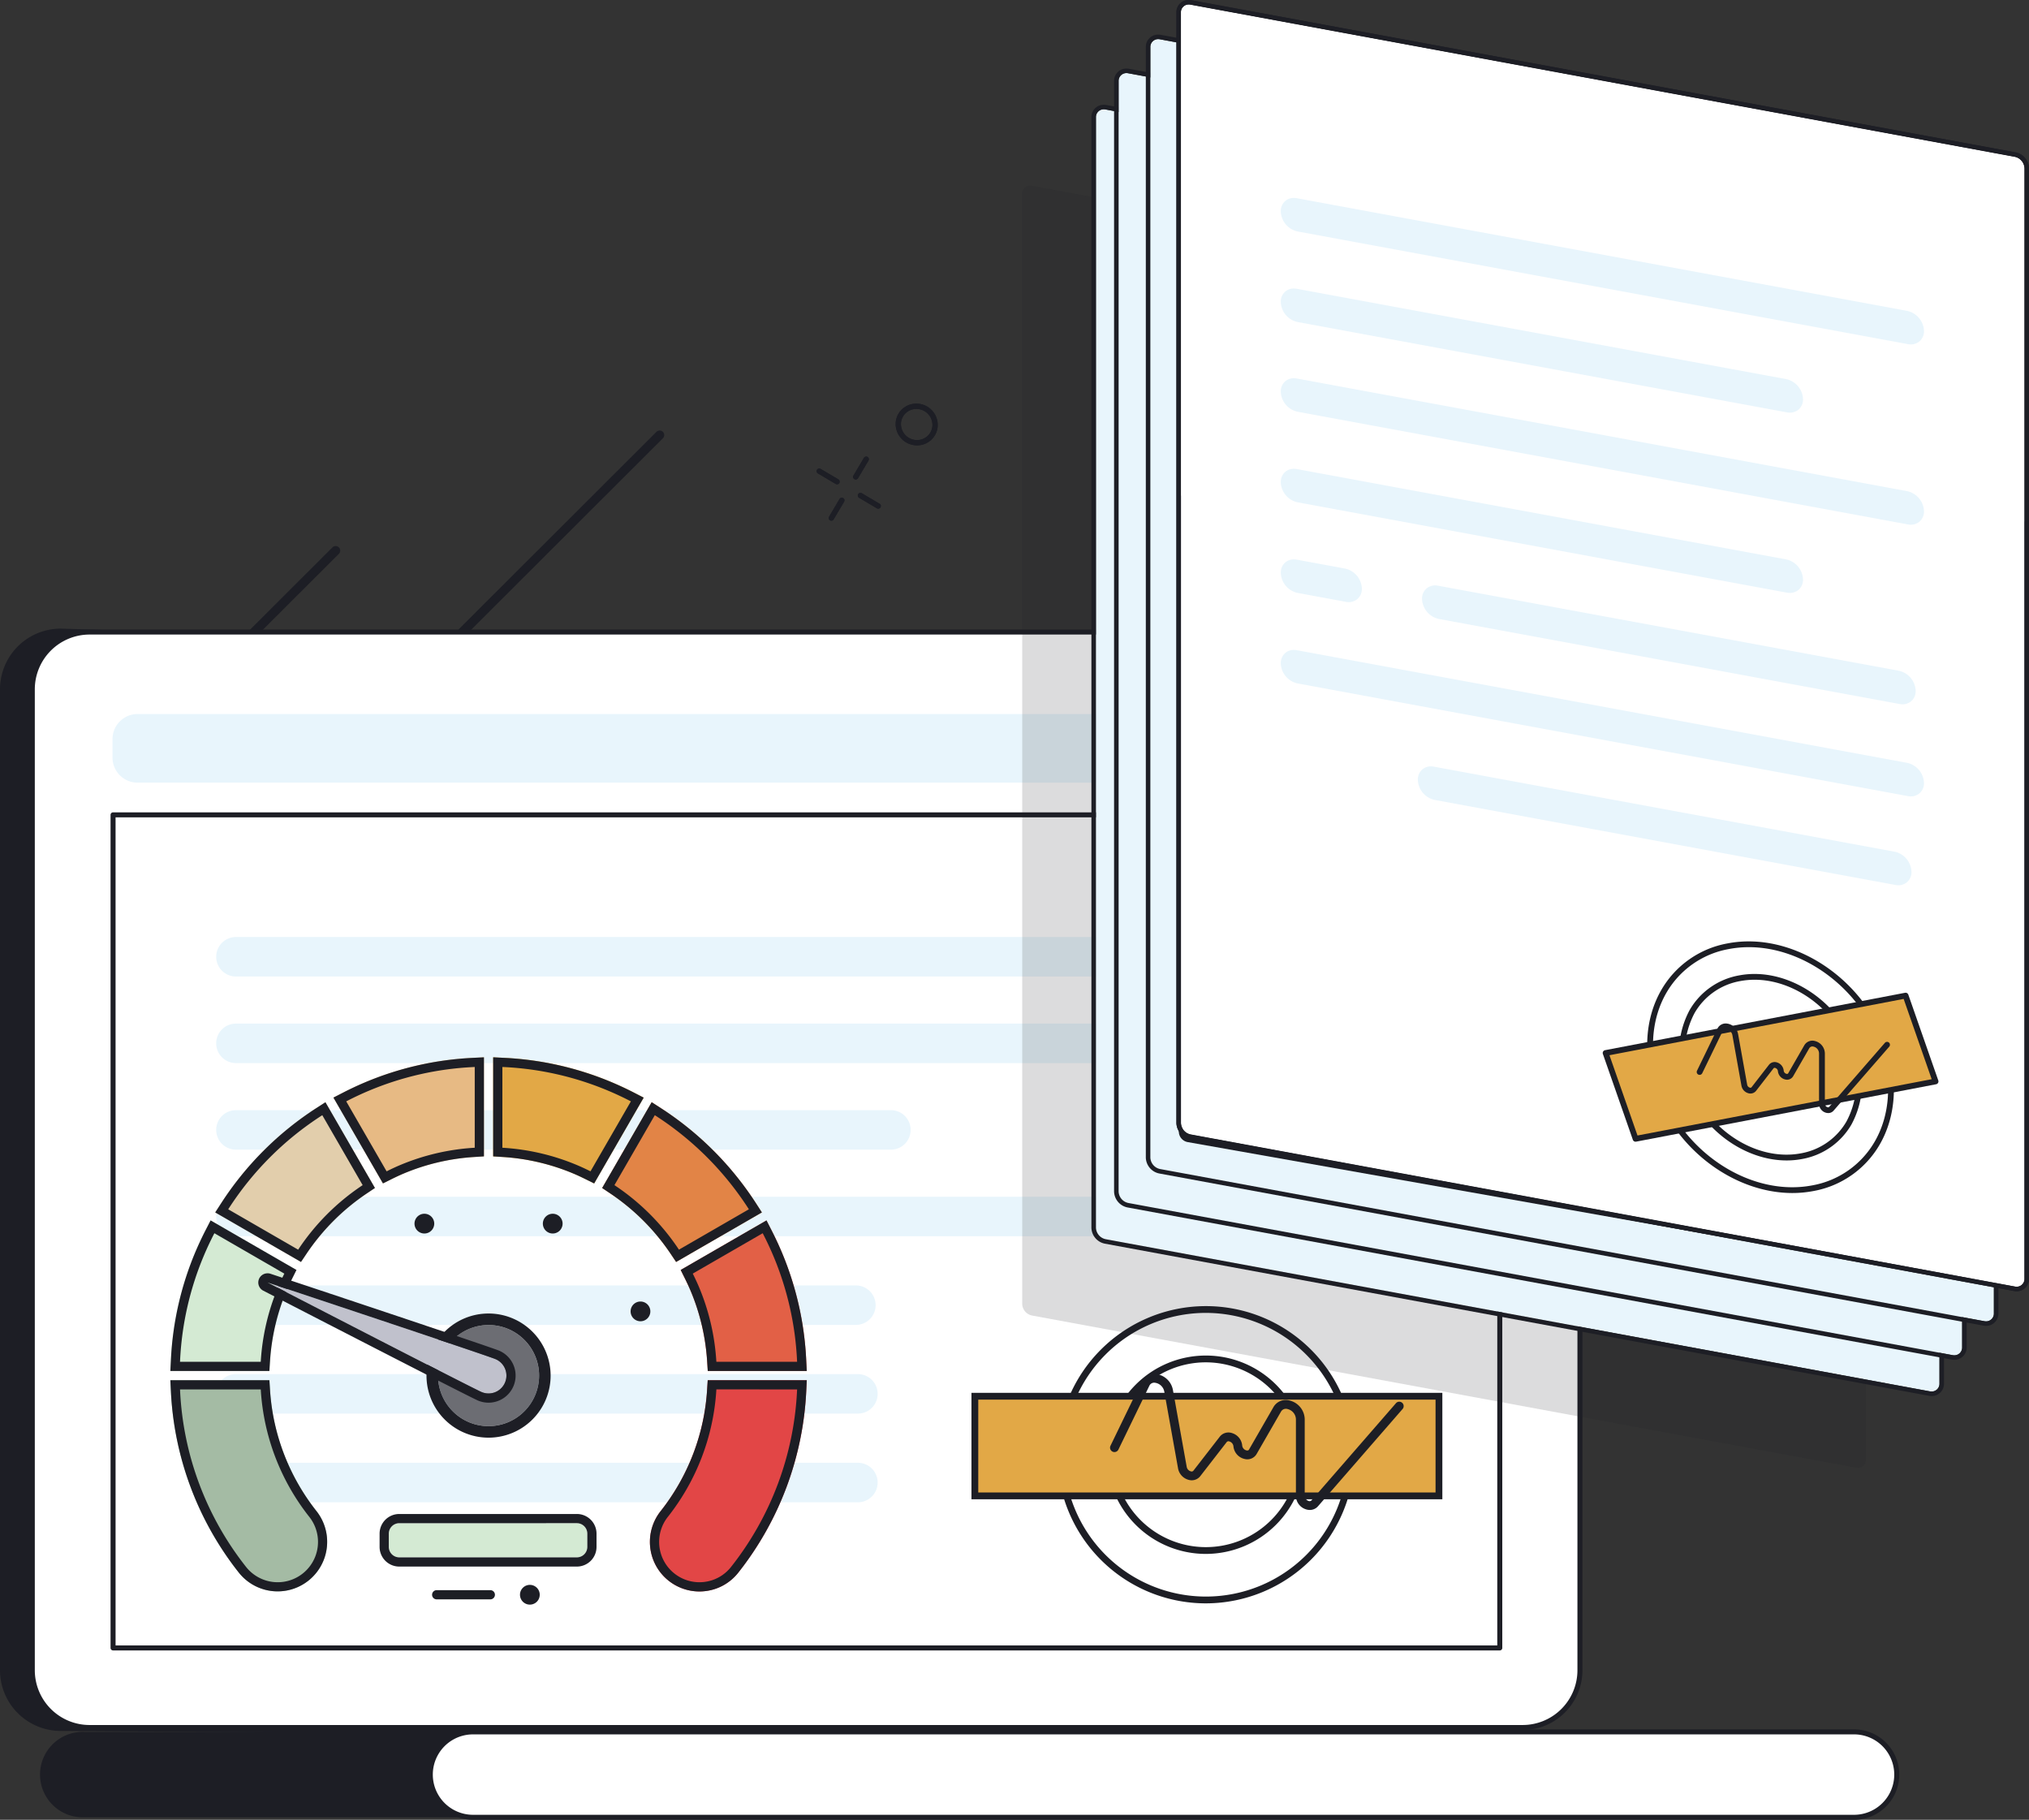 <svg xmlns="http://www.w3.org/2000/svg" xmlns:xlink="http://www.w3.org/1999/xlink" width="375.195" height="336.438" viewBox="0 0 375.195 336.438"><rect x="0" y="0" width="375.195" height="336.438" fill="#333333" stroke="none"/><defs><clipPath id="a"><rect width="375.195" height="336.438" fill="none"/></clipPath><clipPath id="c"><rect width="155.981" height="237.045" fill="none"/></clipPath><clipPath id="d"><rect width="117.684" height="101.185" fill="none"/></clipPath></defs><g clip-path="url(#a)"><g clip-path="url(#a)"><path d="M8.1,301a.842.842,0,0,1-.6-1.437l58.176-58.077a.843.843,0,1,1,1.193,1.191L8.693,300.751a.841.841,0,0,1-.6.246" transform="translate(-4.213 -140.276)" fill="#1d1e25"/><path d="M185.576,235.479a.842.842,0,0,1-.6-1.437l43.7-43.623a.842.842,0,1,1,1.192,1.19l-43.7,43.623a.841.841,0,0,1-.6.247" transform="translate(-107.286 -110.582)" fill="#1d1e25"/><path d="M81.825,473.053c6.994-4.99,14.233-9.641,21.59-14.078,14.931-9.005,30.413-17.055,46-24.855,8.2-4.1,16.618-7.816,24.955-11.634q12.58-5.762,25.192-11.452,11.518-5.214,23.028-10.449C248.136,346.462,276.334,285.1,272.874,285.1L11.225,277.693A11.228,11.228,0,0,0,0,288.9V470.277a11.228,11.228,0,0,0,11.225,11.206l77.145.5c3.96-2.9-10.538-6.079-6.545-8.928" transform="translate(0 -161.474)" fill="#1d1e25"/><path d="M289.847,279.206h-265a10.582,10.582,0,0,0-10.591,10.573V471.157a10.582,10.582,0,0,0,10.591,10.573h265a10.582,10.582,0,0,0,10.591-10.573V289.779a10.582,10.582,0,0,0-10.591-10.573" transform="translate(-8.277 -162.354)" fill="#fff"/><path d="M289.206,481.55H24.2a11.057,11.057,0,0,1-11.054-11.035V289.137A11.057,11.057,0,0,1,24.2,278.1h265a11.056,11.056,0,0,1,11.054,11.035V470.515a11.057,11.057,0,0,1-11.054,11.035M24.2,279.026a10.13,10.13,0,0,0-10.128,10.11V470.515A10.131,10.131,0,0,0,24.2,480.625h265a10.131,10.131,0,0,0,10.128-10.111V289.137a10.131,10.131,0,0,0-10.128-10.11Z" transform="translate(-7.635 -161.712)" fill="#1d1e25"/><path d="M134.323,765.047H26.14a7.9,7.9,0,1,0,0,15.792H137.554c4.361,0-3.231-15.792-3.231-15.792" transform="translate(-10.587 -444.864)" fill="#1d1e25"/><path d="M453.054,765.047H197.679a7.9,7.9,0,1,0,0,15.792H453.054a7.9,7.9,0,1,0,0-15.792" transform="translate(-110.211 -444.864)" fill="#fff"/><path d="M452.412,780.659H197.037a8.358,8.358,0,1,1,0-16.717H452.412a8.358,8.358,0,1,1,0,16.717M197.037,764.866a7.434,7.434,0,1,0,0,14.868H452.412a7.434,7.434,0,1,0,0-14.868Z" transform="translate(-109.569 -444.221)" fill="#1d1e25"/><path d="M301.505,315.415H54.264a4.641,4.641,0,0,0-4.645,4.638v3.412a4.641,4.641,0,0,0,4.645,4.638H301.505a4.642,4.642,0,0,0,4.646-4.638v-3.412a4.641,4.641,0,0,0-4.646-4.638" transform="translate(-28.817 -183.409)" fill="#e8f5fc"/><path d="M639.106,326.329a3.06,3.06,0,1,1-3.06-3.054,3.057,3.057,0,0,1,3.06,3.054" transform="translate(-367.617 -187.98)" fill="#fff"/><rect width="256.427" height="154.016" transform="translate(20.907 150.647)" fill="#fff"/><path d="M305.656,513.792H49.229a.462.462,0,0,1-.463-.462V359.314a.462.462,0,0,1,.463-.462H305.656a.463.463,0,0,1,.463.462V513.33a.463.463,0,0,1-.463.462m-255.963-.924h255.5V359.776H49.692Z" transform="translate(-28.322 -208.667)" fill="#1d1e25"/><path d="M310.368,421.223H99.2a3.651,3.651,0,1,1,0-7.3H310.368a3.651,3.651,0,1,1,0,7.3" transform="translate(-55.486 -240.69)" fill="#e8f5fc"/><path d="M310.368,459.466H99.2a3.651,3.651,0,1,1,0-7.3H310.368a3.651,3.651,0,1,1,0,7.3" transform="translate(-55.486 -262.927)" fill="#e8f5fc"/><path d="M220.136,497.708H99.2a3.651,3.651,0,1,1,0-7.3h120.94a3.651,3.651,0,1,1,0,7.3" transform="translate(-55.486 -285.164)" fill="#e8f5fc"/><path d="M310.368,535.951H99.2a3.651,3.651,0,1,1,0-7.3H310.368a3.651,3.651,0,1,1,0,7.3" transform="translate(-55.486 -307.402)" fill="#e8f5fc"/><path d="M213.665,575.125H99.2a3.651,3.651,0,1,1,0-7.3H213.665a3.651,3.651,0,1,1,0,7.3" transform="translate(-55.485 -330.181)" fill="#e8f5fc"/><path d="M214.04,614.3H99.2a3.651,3.651,0,1,1,0-7.3H214.04a3.651,3.651,0,1,1,0,7.3" transform="translate(-55.486 -352.959)" fill="#e8f5fc"/><path d="M214.04,653.472H99.2a3.651,3.651,0,1,1,0-7.3H214.04a3.651,3.651,0,1,1,0,7.3" transform="translate(-55.486 -375.738)" fill="#e8f5fc"/><path d="M493.679,631.918A27.477,27.477,0,1,1,521.2,604.44a27.532,27.532,0,0,1-27.524,27.478m0-53.7a26.222,26.222,0,1,0,26.267,26.222,26.274,26.274,0,0,0-26.267-26.222" transform="translate(-270.727 -335.495)" fill="#1d1e25"/><path d="M506.363,635.477a18.337,18.337,0,1,1,18.369-18.338,18.374,18.374,0,0,1-18.369,18.338m0-35.419a17.082,17.082,0,1,0,17.111,17.082,17.116,17.116,0,0,0-17.111-17.082" transform="translate(-283.41 -348.195)" fill="#1d1e25"/><rect width="85.819" height="18.421" transform="translate(180.266 258.131)" fill="#e2a846"/><path d="M515.565,634.956H428.489V615.279h87.076ZM429.747,633.7h84.561V616.534H429.747Z" transform="translate(-248.851 -357.776)" fill="#1d1e25"/><path d="M526.562,632.073a2.364,2.364,0,0,1-.827-.154,2.641,2.641,0,0,1-1.74-2.442V615.3a1.992,1.992,0,0,0-1.491-1.864,1.041,1.041,0,0,0-1.251.433l-4.516,7.843a1.99,1.99,0,0,1-2.24.934,2.655,2.655,0,0,1-2.057-2.351,1.05,1.05,0,0,0-.735-.881.424.424,0,0,0-.5.1l-4.887,6.3a2.02,2.02,0,0,1-2.14.7,2.687,2.687,0,0,1-1.975-2.106l-2.55-14.223A2.018,2.018,0,0,0,498,608.568a.98.98,0,0,0-1.1.532l-5.728,11.812a.814.814,0,0,1-1.466-.708l5.729-11.812a2.6,2.6,0,0,1,2.785-1.434,3.633,3.633,0,0,1,3.034,2.945l2.551,14.222a1.051,1.051,0,0,0,.761.814.416.416,0,0,0,.464-.114l4.887-6.3a2.04,2.04,0,0,1,2.253-.667,2.657,2.657,0,0,1,1.893,2.309,1.03,1.03,0,0,0,.791.895c.338.075.434-.094.47-.158l4.516-7.843a2.625,2.625,0,0,1,3.083-1.194,3.642,3.642,0,0,1,2.7,3.434v14.178a1.04,1.04,0,0,0,.682.919.475.475,0,0,0,.544-.072l15.662-18.007a.814.814,0,0,1,1.229,1.066L528.079,631.39a1.981,1.981,0,0,1-1.516.683" transform="translate(-284.359 -352.919)" fill="#1d1e25"/><g transform="translate(189.028 34.318)" opacity="0.16"><g clip-path="url(#c)"><path d="M605.083,319.014,452.677,290.887a2.252,2.252,0,0,1-1.788-2.124V83.494a1.448,1.448,0,0,1,1.788-1.464l152.406,28.127a2.252,2.252,0,0,1,1.788,2.123v205.27a1.448,1.448,0,0,1-1.788,1.464" transform="translate(-450.889 -82)" fill="#1d1e25"/></g></g><path d="M637.592,285.306,485.186,257.18a2.252,2.252,0,0,1-1.788-2.124V49.786a1.448,1.448,0,0,1,1.788-1.464L637.592,76.449a2.252,2.252,0,0,1,1.788,2.123v205.27a1.448,1.448,0,0,1-1.788,1.464" transform="translate(-280.741 -28.081)" fill="#e8f5fc"/><path d="M483.7,47.129a1.791,1.791,0,0,1,.325.031L636.43,75.286a2.252,2.252,0,0,1,1.788,2.124V282.68a1.431,1.431,0,0,1-1.462,1.494,1.8,1.8,0,0,1-.326-.031L484.024,256.016a2.252,2.252,0,0,1-1.788-2.124V48.623a1.431,1.431,0,0,1,1.462-1.494m0-.837h0a2.265,2.265,0,0,0-2.3,2.331v205.27a3.085,3.085,0,0,0,2.474,2.947l152.406,28.127a2.649,2.649,0,0,0,.478.044,2.265,2.265,0,0,0,2.3-2.331V77.409a3.084,3.084,0,0,0-2.474-2.946L484.177,46.336a2.654,2.654,0,0,0-.478-.044" transform="translate(-279.579 -26.918)" fill="#1d1e25"/><path d="M647.592,269.306,495.186,241.18a2.252,2.252,0,0,1-1.788-2.124V33.786a1.448,1.448,0,0,1,1.788-1.464L647.592,60.449a2.251,2.251,0,0,1,1.788,2.123v205.27a1.448,1.448,0,0,1-1.788,1.464" transform="translate(-286.548 -18.777)" fill="#e8f5fc"/><path d="M493.7,31.129a1.791,1.791,0,0,1,.325.031L646.43,59.286a2.252,2.252,0,0,1,1.788,2.124V266.68a1.431,1.431,0,0,1-1.462,1.494,1.8,1.8,0,0,1-.326-.031L494.024,240.016a2.252,2.252,0,0,1-1.788-2.124V32.623a1.431,1.431,0,0,1,1.462-1.494m0-.837h0a2.265,2.265,0,0,0-2.3,2.331v205.27a3.084,3.084,0,0,0,2.474,2.947l152.406,28.127a2.649,2.649,0,0,0,.478.044,2.265,2.265,0,0,0,2.3-2.331V61.409a3.084,3.084,0,0,0-2.474-2.946L494.177,30.336a2.655,2.655,0,0,0-.478-.044" transform="translate(-285.387 -17.614)" fill="#1d1e25"/><path d="M661.592,254.306,509.186,226.179a2.252,2.252,0,0,1-1.788-2.124V18.786a1.448,1.448,0,0,1,1.788-1.464L661.592,45.449a2.251,2.251,0,0,1,1.788,2.123v205.27a1.448,1.448,0,0,1-1.788,1.464" transform="translate(-294.679 -10.055)" fill="#e8f5fc"/><path d="M507.7,16.129a1.791,1.791,0,0,1,.325.031L660.43,44.286a2.252,2.252,0,0,1,1.788,2.124V251.68a1.431,1.431,0,0,1-1.462,1.494,1.8,1.8,0,0,1-.326-.031L508.024,225.016a2.252,2.252,0,0,1-1.788-2.124V17.623a1.431,1.431,0,0,1,1.462-1.494m0-.837h0a2.265,2.265,0,0,0-2.3,2.331v205.27a3.085,3.085,0,0,0,2.474,2.947l152.406,28.127a2.65,2.65,0,0,0,.478.044,2.265,2.265,0,0,0,2.3-2.331V46.409a3.084,3.084,0,0,0-2.474-2.946L508.177,15.336a2.654,2.654,0,0,0-.478-.044" transform="translate(-293.517 -8.892)" fill="#1d1e25"/><path d="M675.083,239.014,522.677,210.887a2.252,2.252,0,0,1-1.788-2.124V3.494a1.448,1.448,0,0,1,1.788-1.464L675.083,30.157a2.252,2.252,0,0,1,1.788,2.123v205.27a1.448,1.448,0,0,1-1.788,1.464" transform="translate(-302.514 -1.163)" fill="#fff"/><path d="M521.189.837a1.791,1.791,0,0,1,.325.031L673.92,28.994a2.252,2.252,0,0,1,1.788,2.124v205.27a1.431,1.431,0,0,1-1.462,1.494,1.793,1.793,0,0,1-.325-.031L521.514,209.724a2.252,2.252,0,0,1-1.788-2.123V2.331A1.431,1.431,0,0,1,521.189.837m0-.837h0a2.265,2.265,0,0,0-2.3,2.331V207.6a3.085,3.085,0,0,0,2.473,2.946l152.407,28.127a2.648,2.648,0,0,0,.477.044,2.265,2.265,0,0,0,2.3-2.331V31.117a3.085,3.085,0,0,0-2.474-2.946L521.667.044A2.654,2.654,0,0,0,521.189,0" transform="translate(-301.352 0)" fill="#1d1e25"/><path d="M675.282,365.658a1.7,1.7,0,0,1-.308-.029L521.562,338.44a2,2,0,0,1-1.606-1.909V219.313a.391.391,0,0,1,.782,0V336.532a1.229,1.229,0,0,0,.963,1.14l153.411,27.189a.712.712,0,0,0,.594-.13.679.679,0,0,0,.23-.537V224.077a.391.391,0,0,1,.782,0V364.194a1.445,1.445,0,0,1-.511,1.137,1.429,1.429,0,0,1-.926.327" transform="translate(-301.972 -127.3)" fill="#1d1e25"/><path d="M567.349,287.1a2.423,2.423,0,0,0-1.572.544,2.467,2.467,0,0,0-.854,1.947,3.941,3.941,0,0,0,3.126,3.71l112.83,20.823a2.544,2.544,0,0,0,2.13-.491,2.467,2.467,0,0,0,.854-1.947,3.941,3.941,0,0,0-3.127-3.71l-112.83-20.823a3.1,3.1,0,0,0-.558-.052" transform="translate(-328.088 -166.945)" fill="#e8f5fc"/><path d="M567.349,247.1a2.423,2.423,0,0,0-1.571.544,2.467,2.467,0,0,0-.854,1.947,3.942,3.942,0,0,0,3.127,3.71l8.886,1.64a2.546,2.546,0,0,0,2.13-.491,2.467,2.467,0,0,0,.854-1.947,3.942,3.942,0,0,0-3.127-3.71l-8.886-1.64a3.072,3.072,0,0,0-.559-.052" transform="translate(-328.088 -143.682)" fill="#e8f5fc"/><path d="M715.528,280.532a2.547,2.547,0,0,0,2.13-.491,2.467,2.467,0,0,0,.854-1.947,3.942,3.942,0,0,0-3.127-3.71l-85.172-15.719a2.546,2.546,0,0,0-2.13.491,2.467,2.467,0,0,0-.854,1.947,3.942,3.942,0,0,0,3.127,3.71Z" transform="translate(-364.273 -150.38)" fill="#e8f5fc"/><path d="M753.395,462.375c-10.632,0-21.482-7.889-25.4-19.093-2.271-6.5-1.845-13.226,1.17-18.448a17.783,17.783,0,0,1,12.28-8.614c11.752-2.248,24.888,6.153,29.281,18.729,2.271,6.5,1.845,13.227-1.171,18.449a17.78,17.78,0,0,1-12.279,8.613,20.68,20.68,0,0,1-3.886.364m-8.04-45.451a19.7,19.7,0,0,0-3.7.347,16.725,16.725,0,0,0-11.553,8.1c-2.86,4.952-3.256,11.353-1.087,17.561,4.225,12.094,16.814,20.182,28.067,18.03a16.724,16.724,0,0,0,11.552-8.1c2.86-4.952,3.256-11.353,1.087-17.562-3.766-10.78-14.178-18.377-24.363-18.377" transform="translate(-421.959 -241.814)" fill="#1d1e25"/><path d="M760.506,464.718c-7.873,0-15.907-5.838-18.8-14.128a16.486,16.486,0,0,1,.872-13.677,13.209,13.209,0,0,1,9.122-6.4c8.7-1.667,18.432,4.552,21.683,13.859a16.485,16.485,0,0,1-.871,13.677,13.207,13.207,0,0,1-9.122,6.4,15.276,15.276,0,0,1-2.88.27M754.6,431.311a14.359,14.359,0,0,0-2.7.253,12.154,12.154,0,0,0-8.4,5.883,15.424,15.424,0,0,0-.788,12.791c3.083,8.825,12.263,14.727,20.469,13.16a12.154,12.154,0,0,0,8.395-5.883,15.422,15.422,0,0,0,.788-12.79c-2.748-7.867-10.343-13.413-17.77-13.413" transform="translate(-430.135 -250.18)" fill="#1d1e25"/><path d="M769.208,455.666,713.74,466.277,708.2,450.415,763.667,439.8Z" transform="translate(-411.297 -255.739)" fill="#e2a846"/><path d="M713,466.069a.536.536,0,0,1-.506-.359l-5.541-15.863a.535.535,0,0,1,.405-.7l55.469-10.611a.536.536,0,0,1,.607.349l5.541,15.863a.535.535,0,0,1-.406.7L713.1,466.059a.552.552,0,0,1-.1.01m-4.83-15.989,5.184,14.841,54.4-10.408-5.185-14.841Z" transform="translate(-410.554 -254.995)" fill="#1d1e25"/><path d="M772.693,468.681a1.551,1.551,0,0,1-.544-.1A1.738,1.738,0,0,1,771,466.972v-9.335a1.312,1.312,0,0,0-.981-1.227.686.686,0,0,0-.824.285l-2.973,5.164a1.31,1.31,0,0,1-1.474.615,1.747,1.747,0,0,1-1.354-1.548.692.692,0,0,0-.484-.58.279.279,0,0,0-.329.069l-3.218,4.15a1.33,1.33,0,0,1-1.409.459,1.77,1.77,0,0,1-1.3-1.387l-1.679-9.365a1.329,1.329,0,0,0-1.088-1.067.645.645,0,0,0-.722.35l-3.772,7.777a.536.536,0,0,1-.965-.466l3.772-7.777a1.708,1.708,0,0,1,1.833-.944,2.393,2.393,0,0,1,2,1.939l1.679,9.365a.693.693,0,0,0,.5.536.274.274,0,0,0,.306-.075l3.218-4.15a1.343,1.343,0,0,1,1.483-.439,1.749,1.749,0,0,1,1.246,1.521.679.679,0,0,0,.521.589c.222.049.286-.062.31-.1l2.973-5.164a1.728,1.728,0,0,1,2.03-.786,2.4,2.4,0,0,1,1.777,2.261v9.335a.686.686,0,0,0,.449.606.312.312,0,0,0,.358-.048l10.312-11.856a.536.536,0,0,1,.809.7l-10.312,11.856a1.3,1.3,0,0,1-1,.45" transform="translate(-434.63 -262.904)" fill="#1d1e25"/><path d="M627.8,338.549a2.422,2.422,0,0,0-1.571.544,2.466,2.466,0,0,0-.854,1.947,3.942,3.942,0,0,0,3.127,3.71l85.172,15.718a2.545,2.545,0,0,0,2.13-.491,2.467,2.467,0,0,0,.854-1.947,3.941,3.941,0,0,0-3.126-3.71L628.356,338.6a3.072,3.072,0,0,0-.559-.052" transform="translate(-363.194 -196.861)" fill="#e8f5fc"/><path d="M567.349,207.088a2.422,2.422,0,0,0-1.571.544,2.466,2.466,0,0,0-.854,1.947,3.942,3.942,0,0,0,3.127,3.71l90.46,16.695a2.545,2.545,0,0,0,2.13-.491,2.466,2.466,0,0,0,.854-1.947,3.941,3.941,0,0,0-3.126-3.71l-90.46-16.695a3.07,3.07,0,0,0-.559-.052" transform="translate(-328.088 -120.419)" fill="#e8f5fc"/><path d="M567.349,167.082a2.422,2.422,0,0,0-1.571.544,2.466,2.466,0,0,0-.854,1.947,3.942,3.942,0,0,0,3.127,3.71l112.83,20.823a2.547,2.547,0,0,0,2.13-.491,2.468,2.468,0,0,0,.854-1.947,3.942,3.942,0,0,0-3.127-3.71l-112.83-20.823a3.108,3.108,0,0,0-.559-.052" transform="translate(-328.088 -97.156)" fill="#e8f5fc"/><path d="M567.349,127.445a2.422,2.422,0,0,0-1.571.544,2.466,2.466,0,0,0-.854,1.947,3.942,3.942,0,0,0,3.127,3.71l90.46,16.695a2.545,2.545,0,0,0,2.13-.491,2.467,2.467,0,0,0,.854-1.947,3.941,3.941,0,0,0-3.126-3.71L567.908,127.5a3.071,3.071,0,0,0-.559-.052" transform="translate(-328.088 -74.107)" fill="#e8f5fc"/><path d="M567.349,87.439a2.422,2.422,0,0,0-1.571.544,2.466,2.466,0,0,0-.854,1.947,3.942,3.942,0,0,0,3.127,3.71l112.83,20.823a2.546,2.546,0,0,0,2.13-.491,2.467,2.467,0,0,0,.854-1.947,3.942,3.942,0,0,0-3.127-3.71L567.908,87.491a3.071,3.071,0,0,0-.559-.052" transform="translate(-328.088 -50.844)" fill="#e8f5fc"/><path d="M675.083,239.014,522.677,210.887a2.252,2.252,0,0,1-1.788-2.124V3.494a1.448,1.448,0,0,1,1.788-1.464L675.083,30.157a2.252,2.252,0,0,1,1.788,2.123v205.27a1.448,1.448,0,0,1-1.788,1.464" transform="translate(-302.514 -1.163)" fill="#fff"/><path d="M521.189.837a1.791,1.791,0,0,1,.325.031L673.92,28.994a2.252,2.252,0,0,1,1.788,2.124v205.27a1.431,1.431,0,0,1-1.462,1.494,1.793,1.793,0,0,1-.325-.031L521.514,209.724a2.252,2.252,0,0,1-1.788-2.123V2.331A1.431,1.431,0,0,1,521.189.837m0-.837h0a2.265,2.265,0,0,0-2.3,2.331V207.6a3.085,3.085,0,0,0,2.473,2.946l152.407,28.127a2.648,2.648,0,0,0,.477.044,2.265,2.265,0,0,0,2.3-2.331V31.117a3.085,3.085,0,0,0-2.474-2.946L521.667.044A2.654,2.654,0,0,0,521.189,0" transform="translate(-301.352 0)" fill="#1d1e25"/><path d="M567.349,287.1a2.423,2.423,0,0,0-1.572.544,2.467,2.467,0,0,0-.854,1.947,3.941,3.941,0,0,0,3.126,3.71l112.83,20.823a2.544,2.544,0,0,0,2.13-.491,2.467,2.467,0,0,0,.854-1.947,3.941,3.941,0,0,0-3.127-3.71l-112.83-20.823a3.1,3.1,0,0,0-.558-.052" transform="translate(-328.088 -166.945)" fill="#e8f5fc"/><path d="M567.349,247.1a2.423,2.423,0,0,0-1.571.544,2.467,2.467,0,0,0-.854,1.947,3.942,3.942,0,0,0,3.127,3.71l8.886,1.64a2.546,2.546,0,0,0,2.13-.491,2.467,2.467,0,0,0,.854-1.947,3.942,3.942,0,0,0-3.127-3.71l-8.886-1.64a3.072,3.072,0,0,0-.559-.052" transform="translate(-328.088 -143.682)" fill="#e8f5fc"/><path d="M715.528,280.532a2.547,2.547,0,0,0,2.13-.491,2.467,2.467,0,0,0,.854-1.947,3.942,3.942,0,0,0-3.127-3.71l-85.172-15.719a2.546,2.546,0,0,0-2.13.491,2.467,2.467,0,0,0-.854,1.947,3.942,3.942,0,0,0,3.127,3.71Z" transform="translate(-364.273 -150.38)" fill="#e8f5fc"/><path d="M753.395,462.375c-10.632,0-21.482-7.889-25.4-19.093-2.271-6.5-1.845-13.226,1.17-18.448a17.783,17.783,0,0,1,12.28-8.614c11.752-2.248,24.888,6.153,29.281,18.729,2.271,6.5,1.845,13.227-1.171,18.449a17.78,17.78,0,0,1-12.279,8.613,20.68,20.68,0,0,1-3.886.364m-8.04-45.451a19.7,19.7,0,0,0-3.7.347,16.725,16.725,0,0,0-11.553,8.1c-2.86,4.952-3.256,11.353-1.087,17.561,4.225,12.094,16.814,20.182,28.067,18.03a16.724,16.724,0,0,0,11.552-8.1c2.86-4.952,3.256-11.353,1.087-17.562-3.766-10.78-14.178-18.377-24.363-18.377" transform="translate(-421.959 -241.814)" fill="#1d1e25"/><path d="M760.506,464.718c-7.873,0-15.907-5.838-18.8-14.128a16.486,16.486,0,0,1,.872-13.677,13.209,13.209,0,0,1,9.122-6.4c8.7-1.667,18.432,4.552,21.683,13.859a16.485,16.485,0,0,1-.871,13.677,13.207,13.207,0,0,1-9.122,6.4,15.276,15.276,0,0,1-2.88.27M754.6,431.311a14.359,14.359,0,0,0-2.7.253,12.154,12.154,0,0,0-8.4,5.883,15.424,15.424,0,0,0-.788,12.791c3.083,8.825,12.263,14.727,20.469,13.16a12.154,12.154,0,0,0,8.395-5.883,15.422,15.422,0,0,0,.788-12.79c-2.748-7.867-10.343-13.413-17.77-13.413" transform="translate(-430.135 -250.18)" fill="#1d1e25"/><path d="M769.208,455.666,713.74,466.277,708.2,450.415,763.667,439.8Z" transform="translate(-411.297 -255.739)" fill="#e2a846"/><path d="M713,466.069a.536.536,0,0,1-.506-.359l-5.541-15.863a.535.535,0,0,1,.405-.7l55.469-10.611a.536.536,0,0,1,.607.349l5.541,15.863a.535.535,0,0,1-.406.7L713.1,466.059a.552.552,0,0,1-.1.01m-4.83-15.989,5.184,14.841,54.4-10.408-5.185-14.841Z" transform="translate(-410.554 -254.995)" fill="#1d1e25"/><path d="M772.693,468.681a1.551,1.551,0,0,1-.544-.1A1.738,1.738,0,0,1,771,466.972v-9.335a1.312,1.312,0,0,0-.981-1.227.686.686,0,0,0-.824.285l-2.973,5.164a1.31,1.31,0,0,1-1.474.615,1.747,1.747,0,0,1-1.354-1.548.692.692,0,0,0-.484-.58.279.279,0,0,0-.329.069l-3.218,4.15a1.33,1.33,0,0,1-1.409.459,1.77,1.77,0,0,1-1.3-1.387l-1.679-9.365a1.329,1.329,0,0,0-1.088-1.067.645.645,0,0,0-.722.35l-3.772,7.777a.536.536,0,0,1-.965-.466l3.772-7.777a1.708,1.708,0,0,1,1.833-.944,2.393,2.393,0,0,1,2,1.939l1.679,9.365a.693.693,0,0,0,.5.536.274.274,0,0,0,.306-.075l3.218-4.15a1.343,1.343,0,0,1,1.483-.439,1.749,1.749,0,0,1,1.246,1.521.679.679,0,0,0,.521.589c.222.049.286-.062.31-.1l2.973-5.164a1.728,1.728,0,0,1,2.03-.786,2.4,2.4,0,0,1,1.777,2.261v9.335a.686.686,0,0,0,.449.606.312.312,0,0,0,.358-.048l10.312-11.856a.536.536,0,0,1,.809.7l-10.312,11.856a1.3,1.3,0,0,1-1,.45" transform="translate(-434.63 -262.904)" fill="#1d1e25"/><path d="M627.8,338.549a2.422,2.422,0,0,0-1.571.544,2.466,2.466,0,0,0-.854,1.947,3.942,3.942,0,0,0,3.127,3.71l85.172,15.718a2.545,2.545,0,0,0,2.13-.491,2.467,2.467,0,0,0,.854-1.947,3.941,3.941,0,0,0-3.126-3.71L628.356,338.6a3.072,3.072,0,0,0-.559-.052" transform="translate(-363.194 -196.861)" fill="#e8f5fc"/><path d="M567.349,207.088a2.422,2.422,0,0,0-1.571.544,2.466,2.466,0,0,0-.854,1.947,3.942,3.942,0,0,0,3.127,3.71l90.46,16.695a2.545,2.545,0,0,0,2.13-.491,2.466,2.466,0,0,0,.854-1.947,3.941,3.941,0,0,0-3.126-3.71l-90.46-16.695a3.07,3.07,0,0,0-.559-.052" transform="translate(-328.088 -120.419)" fill="#e8f5fc"/><path d="M567.349,167.082a2.422,2.422,0,0,0-1.571.544,2.466,2.466,0,0,0-.854,1.947,3.942,3.942,0,0,0,3.127,3.71l112.83,20.823a2.547,2.547,0,0,0,2.13-.491,2.468,2.468,0,0,0,.854-1.947,3.942,3.942,0,0,0-3.127-3.71l-112.83-20.823a3.108,3.108,0,0,0-.559-.052" transform="translate(-328.088 -97.156)" fill="#e8f5fc"/><path d="M567.349,127.445a2.422,2.422,0,0,0-1.571.544,2.466,2.466,0,0,0-.854,1.947,3.942,3.942,0,0,0,3.127,3.71l90.46,16.695a2.545,2.545,0,0,0,2.13-.491,2.467,2.467,0,0,0,.854-1.947,3.941,3.941,0,0,0-3.126-3.71L567.908,127.5a3.071,3.071,0,0,0-.559-.052" transform="translate(-328.088 -74.107)" fill="#e8f5fc"/><path d="M567.349,87.439a2.422,2.422,0,0,0-1.571.544,2.466,2.466,0,0,0-.854,1.947,3.942,3.942,0,0,0,3.127,3.71l112.83,20.823a2.546,2.546,0,0,0,2.13-.491,2.467,2.467,0,0,0,.854-1.947,3.942,3.942,0,0,0-3.127-3.71L567.908,87.491a3.071,3.071,0,0,0-.559-.052" transform="translate(-328.088 -50.844)" fill="#e8f5fc"/><path d="M399.01,186.018a3.99,3.99,0,0,1-.507-.032,3.94,3.94,0,0,1-3.431-4.31,3.753,3.753,0,0,1,1.424-2.551,3.849,3.849,0,0,1,2.884-.786,3.94,3.94,0,0,1,3.431,4.309,3.752,3.752,0,0,1-1.424,2.551,3.831,3.831,0,0,1-2.377.819m-2.963-4.232a2.957,2.957,0,0,0,2.58,3.229,2.874,2.874,0,0,0,2.154-.585,2.781,2.781,0,0,0,1.055-1.89,2.957,2.957,0,0,0-2.58-3.229,2.873,2.873,0,0,0-2.154.586,2.78,2.78,0,0,0-1.055,1.89" transform="translate(-229.43 -103.683)" fill="#1d1e25"/><path d="M363.982,209.9a.491.491,0,0,1-.249-.068l-3.27-1.933a.49.49,0,1,1,.5-.842l3.27,1.932a.49.49,0,0,1-.25.911" transform="translate(-209.204 -120.363)" fill="#1d1e25"/><path d="M382.153,220.66a.491.491,0,0,1-.249-.068l-3.27-1.933a.49.49,0,1,1,.5-.842l3.27,1.932a.49.49,0,0,1-.25.911" transform="translate(-219.757 -126.618)" fill="#1d1e25"/><path d="M366.013,224.112a.49.49,0,0,1-.422-.739l1.935-3.266a.49.49,0,0,1,.844.5l-1.935,3.266a.49.49,0,0,1-.423.241" transform="translate(-212.283 -127.849)" fill="#1d1e25"/><path d="M376.765,205.932a.49.49,0,0,1-.422-.739l1.935-3.266a.49.49,0,0,1,.845.5l-1.935,3.266a.49.49,0,0,1-.423.24" transform="translate(-218.527 -117.278)" fill="#1d1e25"/><path d="M399.01,186.018a3.99,3.99,0,0,1-.507-.032,3.94,3.94,0,0,1-3.431-4.31,3.753,3.753,0,0,1,1.424-2.551,3.849,3.849,0,0,1,2.884-.786,3.94,3.94,0,0,1,3.431,4.309,3.752,3.752,0,0,1-1.424,2.551,3.831,3.831,0,0,1-2.377.819m-2.963-4.232a2.957,2.957,0,0,0,2.58,3.229,2.874,2.874,0,0,0,2.154-.585,2.781,2.781,0,0,0,1.055-1.89,2.957,2.957,0,0,0-2.58-3.229,2.873,2.873,0,0,0-2.154.586,2.78,2.78,0,0,0-1.055,1.89" transform="translate(-229.43 -103.683)" fill="#1d1e25"/><path d="M363.982,209.9a.491.491,0,0,1-.249-.068l-3.27-1.933a.49.49,0,1,1,.5-.842l3.27,1.932a.49.49,0,0,1-.25.911" transform="translate(-209.204 -120.363)" fill="#1d1e25"/><path d="M382.153,220.66a.491.491,0,0,1-.249-.068l-3.27-1.933a.49.49,0,1,1,.5-.842l3.27,1.932a.49.49,0,0,1-.25.911" transform="translate(-219.757 -126.618)" fill="#1d1e25"/><path d="M366.013,224.112a.49.49,0,0,1-.422-.739l1.935-3.266a.49.49,0,0,1,.844.5l-1.935,3.266a.49.49,0,0,1-.423.241" transform="translate(-212.283 -127.849)" fill="#1d1e25"/><path d="M376.765,205.932a.49.49,0,0,1-.422-.739l1.935-3.266a.49.49,0,0,1,.845.5l-1.935,3.266a.49.49,0,0,1-.423.24" transform="translate(-218.527 -117.278)" fill="#1d1e25"/></g></g><g transform="translate(31.5 195.471)"><g clip-path="url(#d)"><path d="M125.547,116.2a9.347,9.347,0,1,0,9.347,9.347,9.358,9.358,0,0,0-9.347-9.347" transform="translate(-66.706 -66.706)" fill="#6c6d73"/><path d="M122.677,113.331a9.347,9.347,0,1,1-9.347,9.347,9.358,9.358,0,0,1,9.347-9.347m0-2.13a11.477,11.477,0,1,0,11.477,11.477A11.49,11.49,0,0,0,122.677,111.2" transform="translate(-63.835 -63.836)" fill="#1d1e25"/><path d="M222.352,81.562c.4.813.718,1.5,1,2.157a40.155,40.155,0,0,1,3.092,13.115l.115,1.794H244.87l-.1-2.008a58.4,58.4,0,0,0-4.558-20.037c-.568-1.341-1.2-2.688-1.873-4l-.92-1.79-15.867,9.16Z" transform="translate(-127.187 -40.638)" fill="#e26046"/><path d="M236.726,73.161l.1.2c.655,1.275,1.268,2.583,1.82,3.888A56.714,56.714,0,0,1,243.073,96.7l.011.223h-14.93l-.013-.2a41.854,41.854,0,0,0-3.223-13.67c-.293-.693-.623-1.407-1.038-2.248l-.089-.179Zm.7-2.37-15.867,9.16.8,1.61c.4.813.718,1.5,1,2.157a40.15,40.15,0,0,1,3.092,13.115l.115,1.794H244.87l-.1-2.007a58.409,58.409,0,0,0-4.557-20.037c-.568-1.341-1.2-2.688-1.874-4Z" transform="translate(-127.187 -40.638)" fill="#1d1e25"/><path d="M18.43,96.834a40.173,40.173,0,0,1,3.091-13.116c.279-.659.6-1.344,1-2.157l.8-1.611L7.448,70.791l-.92,1.789c-.676,1.314-1.307,2.661-1.875,4A58.4,58.4,0,0,0,.1,96.621L0,98.628H18.315Z" transform="translate(0 -40.638)" fill="#d4ead3"/><path d="M8.144,73.161l12.935,7.468-.089.179c-.415.84-.745,1.554-1.038,2.248a41.869,41.869,0,0,0-3.223,13.67l-.013.2H1.787L1.8,96.7A56.706,56.706,0,0,1,6.222,77.247c.55-1.3,1.162-2.609,1.82-3.888Zm-.7-2.37-.92,1.789c-.676,1.314-1.307,2.661-1.875,4A58.414,58.414,0,0,0,.1,96.621L0,98.628H18.315l.115-1.794a40.17,40.17,0,0,1,3.091-13.116c.279-.659.6-1.344,1-2.157l.8-1.61Z" transform="translate(0 -40.638)" fill="#1d1e25"/><path d="M21.521,155.056A40.17,40.17,0,0,1,18.43,141.94l-.115-1.794H0l.1,2.008a58.571,58.571,0,0,0,12.567,33.567,9.158,9.158,0,0,0,14.373-11.353,40.5,40.5,0,0,1-5.514-9.312" transform="translate(0 -80.452)" fill="#a4bba4"/><path d="M16.717,141.85l.013.2A41.941,41.941,0,0,0,25.7,165.424a7.454,7.454,0,0,1-11.7,9.24A56.865,56.865,0,0,1,1.8,142.073l-.011-.223Zm1.6-1.7H0l.1,2.008a58.571,58.571,0,0,0,12.567,33.567,9.158,9.158,0,0,0,14.373-11.353A40.229,40.229,0,0,1,18.43,141.94Z" transform="translate(0 -80.452)" fill="#1d1e25"/><path d="M38.171,20.577A59.184,59.184,0,0,0,20.577,38.171l-1.091,1.692,15.86,9.158,1-1.49A40.794,40.794,0,0,1,47.531,36.344l1.49-1L39.863,19.485Z" transform="translate(-11.186 -11.186)" fill="#e2ceac"/><path d="M39.282,21.888l7.465,12.93-.165.111A42.5,42.5,0,0,0,34.928,46.583l-.111.166-12.93-7.465.121-.188A57.491,57.491,0,0,1,39.095,22.009Zm.581-2.4-1.692,1.092A59.19,59.19,0,0,0,20.577,38.172l-1.092,1.692,15.861,9.158,1-1.49A40.8,40.8,0,0,1,47.53,36.345l1.49-1Z" transform="translate(-11.186 -11.186)" fill="#1d1e25"/><path d="M76.584,4.653c-1.338.566-2.686,1.2-4,1.874l-1.79.92,9.16,15.866,1.611-.8c.813-.4,1.5-.718,2.157-1h0A40.157,40.157,0,0,1,96.833,18.43l1.794-.115V0L96.62.1A58.4,58.4,0,0,0,76.584,4.653" transform="translate(-40.638)" fill="#e7ba84"/><path d="M96.924,1.787v14.93l-.2.013a41.863,41.863,0,0,0-13.671,3.223c-.693.293-1.407.623-2.247,1.038l-.179.088L73.16,8.144l.2-.1c1.284-.66,2.592-1.272,3.888-1.82A56.707,56.707,0,0,1,96.7,1.8ZM98.627,0,96.62.1A58.4,58.4,0,0,0,76.583,4.653c-1.338.566-2.686,1.2-4,1.874l-1.79.92,9.16,15.866,1.611-.8c.813-.4,1.5-.718,2.157-1h0A40.167,40.167,0,0,1,96.833,18.43l1.794-.115Z" transform="translate(-40.638)" fill="#1d1e25"/><path d="M166.194,6.529c-1.314-.676-2.661-1.306-4-1.874A58.4,58.4,0,0,0,142.154.1L140.146,0V18.317l1.794.115a40.17,40.17,0,0,1,13.115,3.091c.659.279,1.344.6,2.157,1l1.61.8,9.161-15.866Z" transform="translate(-80.452 -0.002)" fill="#e2a846"/><path d="M141.849,1.788l.223.011a56.7,56.7,0,0,1,19.454,4.424c1.3.55,2.608,1.162,3.888,1.82l.2.1L158.144,21.08l-.178-.088c-.84-.415-1.554-.745-2.248-1.038a41.874,41.874,0,0,0-13.67-3.222l-.2-.013ZM140.145,0V18.316l1.794.115a40.167,40.167,0,0,1,13.115,3.091c.659.279,1.344.6,2.157,1l1.61.8,9.16-15.866-1.789-.92c-1.314-.676-2.661-1.306-4-1.874A58.393,58.393,0,0,0,142.153.1Z" transform="translate(-80.451 -0.001)" fill="#1d1e25"/><path d="M201.136,49.02,217,39.863l-1.091-1.692a59.232,59.232,0,0,0-17.594-17.594l-1.692-1.092-9.158,15.862,1.491,1A40.831,40.831,0,0,1,200.139,47.53Z" transform="translate(-107.614 -11.185)" fill="#e28446"/><path d="M197.2,21.886l.188.121a57.525,57.525,0,0,1,17.086,17.086l.121.188-12.931,7.465-.111-.166A42.542,42.542,0,0,0,189.9,34.928l-.165-.111Zm-.581-2.4-9.158,15.862,1.49,1A40.841,40.841,0,0,1,200.14,47.53l1,1.491L217,39.863l-1.092-1.692a59.232,59.232,0,0,0-17.594-17.595Z" transform="translate(-107.615 -11.185)" fill="#1d1e25"/><path d="M218.767,141.94a40.249,40.249,0,0,1-8.605,22.428,9.158,9.158,0,0,0,7.172,14.834,9.374,9.374,0,0,0,1.083-.063,9.1,9.1,0,0,0,6.118-3.42A58.586,58.586,0,0,0,237.1,142.154l.1-2.008H218.881Z" transform="translate(-119.513 -80.452)" fill="#e24646"/><path d="M235.41,141.85l-.011.223a56.884,56.884,0,0,1-12.2,32.59,7.4,7.4,0,0,1-4.978,2.784,7.727,7.727,0,0,1-.886.051,7.455,7.455,0,0,1-5.835-12.074,41.945,41.945,0,0,0,8.969-23.375l.013-.2Zm1.787-1.7H218.881l-.115,1.794a40.241,40.241,0,0,1-8.605,22.428,9.158,9.158,0,0,0,7.172,14.834,9.356,9.356,0,0,0,1.083-.063,9.1,9.1,0,0,0,6.118-3.42A58.586,58.586,0,0,0,237.1,142.154Z" transform="translate(-119.512 -80.452)" fill="#1d1e25"/><path d="M109.648,69.731a1.825,1.825,0,1,1-1.825-1.825,1.825,1.825,0,0,1,1.825,1.825" transform="translate(-60.849 -38.982)" fill="#1d1e25"/><path d="M199.815,107.824A1.825,1.825,0,1,0,201.64,106a1.825,1.825,0,0,0-1.825,1.825" transform="translate(-114.705 -60.85)" fill="#1d1e25"/><path d="M161.722,69.731a1.825,1.825,0,1,0,1.825-1.825,1.825,1.825,0,0,0-1.825,1.825" transform="translate(-92.838 -38.982)" fill="#1d1e25"/><path d="M129.616,208.523H96.77a1.936,1.936,0,0,1-1.93-1.93V204.14a1.936,1.936,0,0,1,1.93-1.931h32.846a1.936,1.936,0,0,1,1.93,1.931v2.453a1.936,1.936,0,0,1-1.93,1.93" transform="translate(-54.444 -116.08)" fill="#d4ead3"/><path d="M127.32,199.914a1.936,1.936,0,0,1,1.93,1.93V204.3a1.936,1.936,0,0,1-1.93,1.931H94.474a1.936,1.936,0,0,1-1.93-1.931v-2.453a1.936,1.936,0,0,1,1.93-1.93Zm0-1.7H94.474a3.638,3.638,0,0,0-3.634,3.634V204.3a3.638,3.638,0,0,0,3.634,3.635H127.32a3.638,3.638,0,0,0,3.634-3.635v-2.453a3.638,3.638,0,0,0-3.634-3.634" transform="translate(-52.147 -113.784)" fill="#1d1e25"/><path d="M151.793,230.812a1.825,1.825,0,1,0,1.825-1.825,1.825,1.825,0,0,0-1.825,1.825" transform="translate(-87.138 -131.452)" fill="#1d1e25"/><line x2="10.033" transform="translate(49.194 99.36)" fill="#d4ead3"/><path d="M124.38,232.976H114.347a.852.852,0,0,1,0-1.7H124.38a.852.852,0,0,1,0,1.7" transform="translate(-65.153 -132.764)" fill="#1d1e25"/><path d="M86.118,116.237A3.3,3.3,0,0,1,81.791,118c-1.682-.708-39.581-20.253-39.581-20.253S82.673,111.2,84.355,111.91a3.3,3.3,0,0,1,1.763,4.327" transform="translate(-24.231 -56.112)" fill="#c0c1cc"/><path d="M39.913,95.451S80.376,108.9,82.058,109.613a3.3,3.3,0,1,1-2.565,6.09C77.812,115,39.913,95.451,39.913,95.451m0-1.7a1.7,1.7,0,0,0-.781,3.218c3.885,2,38.006,19.6,39.7,20.308a5.008,5.008,0,0,0,3.887-9.231C81.026,107.33,44.6,95.214,40.451,93.834a1.7,1.7,0,0,0-.538-.087" transform="translate(-21.934 -53.816)" fill="#1d1e25"/></g></g></svg>